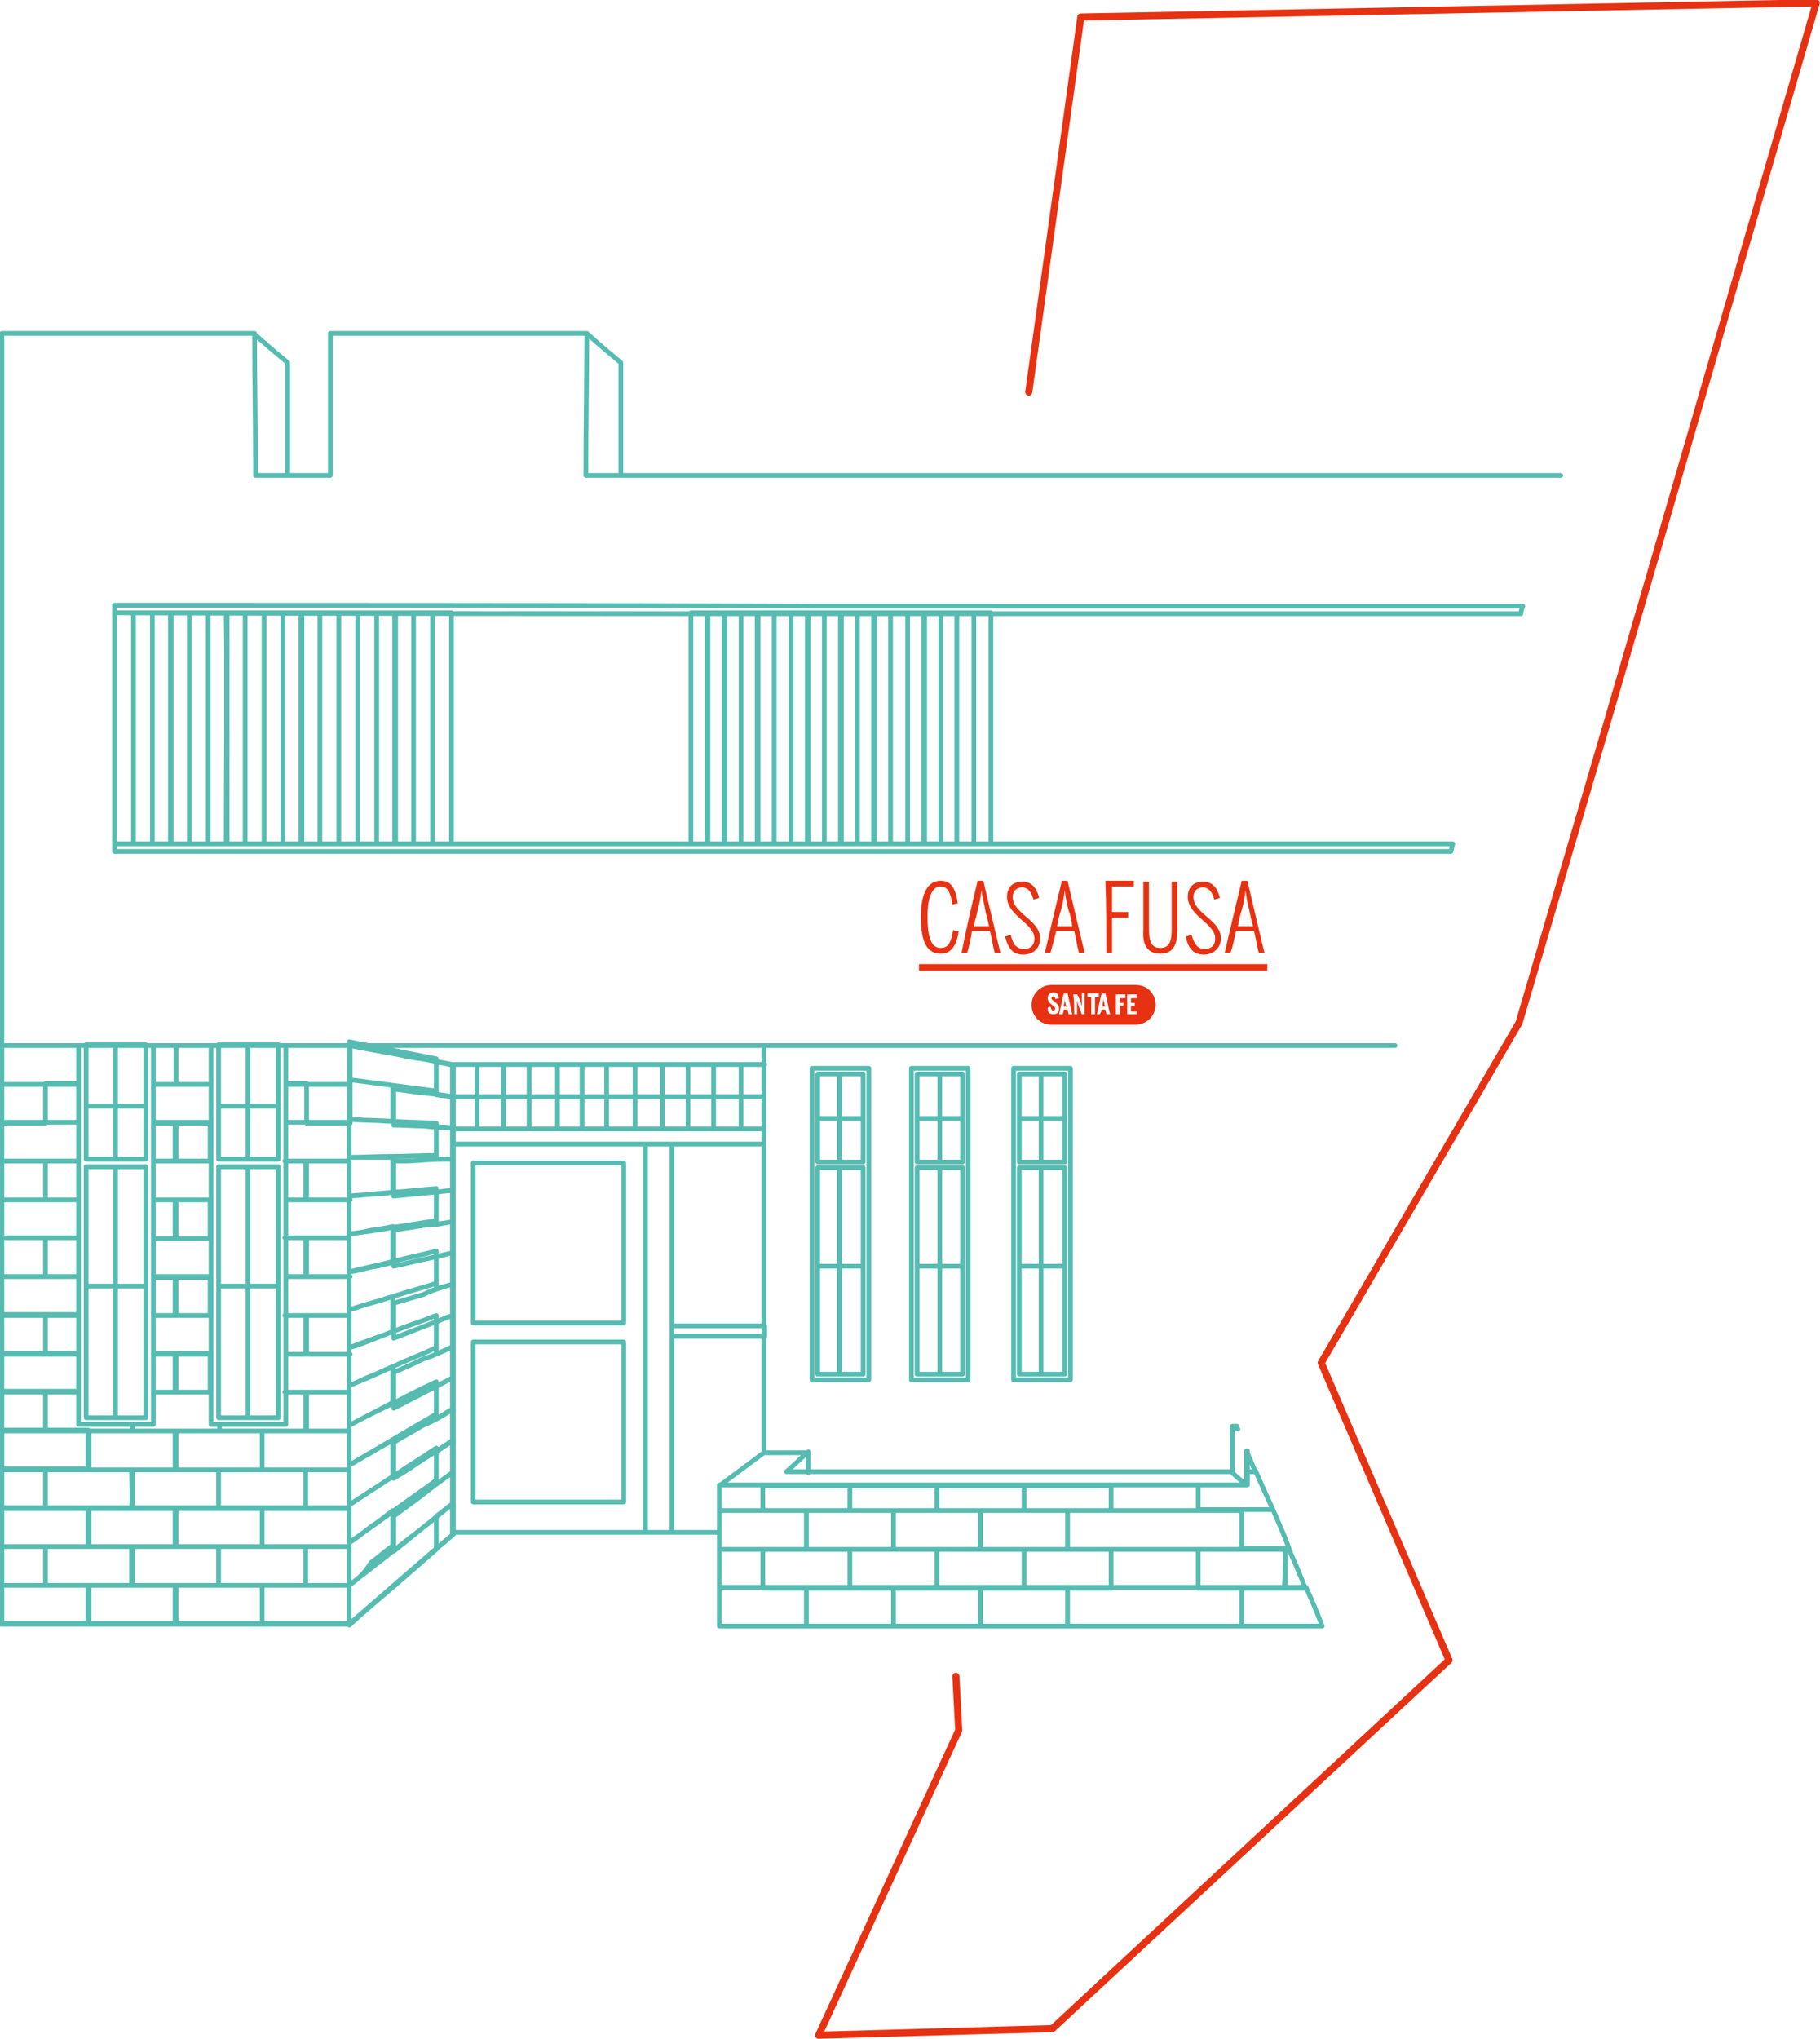 <?xml version="1.0" encoding="UTF-8"?> <!-- Generator: Adobe Illustrator 27.0.1, SVG Export Plug-In . SVG Version: 6.00 Build 0) --> <svg xmlns="http://www.w3.org/2000/svg" xmlns:xlink="http://www.w3.org/1999/xlink" version="1.1" id="Capa_1" x="0px" y="0px" viewBox="0 0 192.3 215.3" style="enable-background:new 0 0 192.3 215.3;" xml:space="preserve"> <style type="text/css"> .st0{fill:none;stroke:#E63212;stroke-width:0.75;stroke-linecap:round;stroke-linejoin:round;stroke-miterlimit:22.926;} .st1{fill:none;stroke:#56BCB1;stroke-width:0.5;stroke-linecap:round;stroke-linejoin:round;stroke-miterlimit:22.926;} .st2{fill-rule:evenodd;clip-rule:evenodd;fill:#E63212;} </style> <g> <polyline class="st0" points="101,177 101.3,182.7 86.5,214.9 111.2,214.2 153.1,175.3 139.6,143.9 160.5,108 170.1,75.3 191.9,0.3 114.2,1.8 108.7,41.4 "></polyline> <path class="st1" d="M22.3,110.4c2.6,0,5.3,0,7.9,0c0,6.7,0,13.4,0,20c0,6.7,0,13.3,0,20c-2.6,0-5.3,0-7.9,0c0-6.7,0-13.3,0-20 C22.3,123.8,22.3,117.1,22.3,110.4z M23.1,135.8c2.1,0,4.2,0,6.3,0 M26.2,122.4c0-4,0-8,0-12.1 M26.2,149.7c0-8.8,0-17.7,0-26.5 M23.1,116.8c2.1,0,4.2,0,6.3,0 M23.1,122.4c2.1,0,4.2,0,6.3,0c0-4,0-8,0-12.1c-2.1,0-4.2,0-6.3,0 C23.1,114.4,23.1,118.4,23.1,122.4z M23.1,123.2c2.1,0,4.2,0,6.3,0c0,8.8,0,17.7,0,26.5c-2.1,0-4.2,0-6.3,0 C23.1,140.8,23.1,132,23.1,123.2z M8.3,110.4c2.6,0,5.3,0,7.9,0c0,6.7,0,13.4,0,20c0,6.7,0,13.3,0,20c-2.6,0-5.3,0-7.9,0 c0-6.7,0-13.3,0-20C8.3,123.8,8.3,117.1,8.3,110.4z M9.1,135.8c2.1,0,4.2,0,6.3,0 M12.2,122.4c0-4,0-8,0-12.1 M12.2,149.7 c0-8.8,0-17.7,0-26.5 M9.1,116.8c2.1,0,4.2,0,6.3,0 M9.1,122.4c2.1,0,4.2,0,6.3,0c0-4,0-8,0-12.1c-2.1,0-4.2,0-6.3,0 C9.1,114.4,9.1,118.4,9.1,122.4z M9.1,123.2c2.1,0,4.2,0,6.3,0c0,8.8,0,17.7,0,26.5c-2.1,0-4.2,0-6.3,0 C9.1,140.8,9.1,132,9.1,123.2z M32.4,171.5L32.4,171.5 M32.4,171.5c1.5,0,3.1,0,4.6,0 M36.9,171.5c-3.1,0-6.1,0-9.2,0 c0-1.3,0-2.7,0-4.1 M27.7,167.4c3.1,0,6.1,0,9.2,0 M18.5,167.4c3.1,0,6.1,0,9.2,0c0,1.4,0,2.7,0,4.1c-3.1,0-6.1,0-9.2,0 C18.5,170.1,18.5,168.8,18.5,167.4z M9.4,167.4c3.1,0,6.1,0,9.2,0c0,1.4,0,2.7,0,4.1c-3.1,0-6.1,0-9.2,0 C9.4,170.1,9.4,168.8,9.4,167.4z M23.1,163.3c3.1,0,6.1,0,9.2,0c0,1.4,0,2.7,0,4.1c-3.1,0-6.1,0-9.2,0 C23.1,166,23.1,164.7,23.1,163.3z M13.9,163.3c3.1,0,6.1,0,9.2,0c0,1.4,0,2.7,0,4.1c-3.1,0-6.1,0-9.2,0 C13.9,166,13.9,164.7,13.9,163.3z M4.8,163.3c3.1,0,6.1,0,9.2,0c0,1.4,0,2.7,0,4.1c-3.1,0-6.1,0-9.2,0C4.8,166,4.8,164.7,4.8,163.3 z M0.2,163.3c1.5,0,3.1,0,4.6,0c0,1.4,0,2.7,0,4.1c-1.5,0-3.1,0-4.6,0 M36.9,163.3c-3.1,0-6.1,0-9.2,0c0-1.3,0-2.7,0-4.1 M27.7,159.2c3.1,0,6.1,0,9.2,0 M18.5,159.2c3.1,0,6.1,0,9.2,0c0,1.4,0,2.7,0,4.1c-3.1,0-6.1,0-9.2,0 C18.5,162,18.5,160.6,18.5,159.2z M9.4,159.2c3.1,0,6.1,0,9.2,0c0,1.4,0,2.7,0,4.1c-3.1,0-6.1,0-9.2,0C9.4,162,9.4,160.6,9.4,159.2 z M23.1,155.2c3.1,0,6.1,0,9.2,0c0,1.4,0,2.7,0,4.1c-3.1,0-6.1,0-9.2,0C23.1,157.9,23.1,156.5,23.1,155.2z M13.9,155.2 c3.1,0,6.1,0,9.2,0c0,1.4,0,2.7,0,4.1c-3.1,0-6.1,0-9.2,0C14,157.9,13.9,156.5,13.9,155.2z M4.8,155.2c3.1,0,6.1,0,9.2,0 c0,1.4,0,2.7,0,4.1c-3.1,0-6.1,0-9.2,0C4.8,157.9,4.8,156.5,4.8,155.2z M0.2,155.2c1.5,0,3.1,0,4.6,0c0,1.4,0,2.7,0,4.1 c-1.5,0-3.1,0-4.6,0 M36.9,155.2c-3.1,0-6.1,0-9.2,0c0-1.4,0-2.7,0-4.1 M27.7,151.1c3.1,0,6.1,0,9.2,0 M18.5,151.1 c3.1,0,6.1,0,9.2,0c0,1.4,0,2.7,0,4.1c-3.1,0-6.1,0-9.2,0C18.5,153.8,18.5,152.5,18.5,151.1z M9.4,151.1c3.1,0,6.1,0,9.2,0 c0,1.4,0,2.7,0,4.1c-3.1,0-6.1,0-9.2,0C9.4,153.8,9.4,152.5,9.4,151.1z M30.2,147c0.7,0,1.5,0,2.2,0c0,1.4,0,2.7,0,4.1 c-3.1,0-6.1,0-9.2,0c0-0.2,0-0.4,0-0.7c2.3,0,4.7,0,7,0C30.2,149.3,30.2,148.2,30.2,147z M0.2,147c1.5,0,3.1,0,4.6,0 c0,1.4,0,2.7,0,4.1c-1.5,0-3.1,0-4.6,0 M36.9,147c-2.3,0-4.5,0-6.8,0 M30.2,143c2.3,0,4.5,0,6.8,0 M18.5,142.9c1.2,0,2.5,0,3.7,0 c0,1.4,0,2.7,0,4.1c-1.2,0-2.5,0-3.7,0C18.5,145.7,18.5,144.3,18.5,142.9z M16.2,142.9c0.8,0,1.6,0,2.4,0c0,1.4,0,2.7,0,4.1 c-0.8,0-1.6,0-2.4,0c0,1.1,0,2.3,0,3.4c-0.7,0-1.5,0-2.2,0c0,0.2,0,0.4,0,0.7c-3.1,0-6.1,0-9.2,0c0-1.3,0-2.7,0-4.1 c1.2,0,2.3,0,3.5,0c0,1.1,0,2.3,0,3.4c1.9,0,3.8,0,5.7,0c0,0.2,0,0.4,0,0.7c3.1,0,6.1,0,9.2,0c0-0.2,0-0.4,0-0.7 c-0.3,0-0.6,0-0.9,0c0-1.1,0-2.3,0-3.4c-2,0-4.1,0-6.1,0C16.2,145.7,16.2,144.3,16.2,142.9z M30.2,138.9c0.7,0,1.4,0,2.2,0 c0,1.4,0,2.7,0,4.1c-0.7,0-1.5,0-2.2,0v-0.1C30.2,141.5,30.2,140.2,30.2,138.9z M4.8,138.9c1.2,0,2.3,0,3.5,0c0,1.4,0,2.7,0,4.1 c-1.2,0-2.3,0-3.5,0C4.8,141.6,4.8,140.2,4.8,138.9z M0.2,138.9c1.5,0,3.1,0,4.6,0c0,1.4,0,2.7,0,4.1c-1.5,0-3.1,0-4.6,0 M36.9,138.9c-2.3,0-4.5,0-6.8,0 M30.2,134.8c2.3,0,4.5,0,6.8,0 M18.5,134.8c1.2,0,2.5,0,3.7,0c0,1.4,0,2.7,0,4.1 c-1.3,0-2.5,0-3.7,0C18.5,137.5,18.5,136.2,18.5,134.8z M16.2,134.8c0.8,0,1.6,0,2.4,0c0,1.4,0,2.7,0,4.1c-0.8,0-1.6,0-2.4,0 c0,0.9,0,1.7,0,2.6c0,0.5,0,1,0,1.5c2,0,4.1,0,6.1,0c0-1.4,0-2.7,0-4.1c-2,0-4.1,0-6.1,0C16.2,137.5,16.2,136.2,16.2,134.8z M30.2,130.7c0.7,0,1.5,0,2.2,0c0,1.4,0,2.7,0,4.1c-0.7,0-1.5,0-2.2,0v-0.1C30.2,133.4,30.2,132,30.2,130.7z M4.8,130.7 c1.2,0,2.3,0,3.5,0c0,1.4,0,2.7,0,4.1c-1.2,0-2.3,0-3.5,0C4.8,133.5,4.8,132.1,4.8,130.7z M0.2,130.7c1.5,0,3.1,0,4.6,0 c0,1.4,0,2.7,0,4.1c-1.5,0-3.1,0-4.6,0 M36.9,130.7c-2.3,0-4.5,0-6.8,0 M30.2,126.7c2.3,0,4.5,0,6.8,0 M18.5,126.7 c1.2,0,2.5,0,3.7,0c0,1.4,0,2.7,0,4.1c-1.3,0-2.5,0-3.7,0C18.5,129.4,18.5,128,18.5,126.7z M16.2,126.7c0.8,0,1.6,0,2.4,0 c0,1.4,0,2.7,0,4.1c-0.8,0-1.6,0-2.4,0c0,1.4,0,2.7,0,4.1c2,0,4.1,0,6.1,0c0-1.4,0-2.7,0-4.1c-2,0-4.1,0-6.1,0 C16.2,129.4,16.2,128,16.2,126.7z M30.2,122.6c0.7,0,1.4,0,2.2,0c0,1.4,0,2.7,0,4.1c-0.7,0-1.5,0-2.2,0v-0.1 C30.2,125.2,30.2,123.9,30.2,122.6z M4.8,122.6c1.2,0,2.3,0,3.5,0c0,1.4,0,2.7,0,4.1c-1.2,0-2.3,0-3.5,0 C4.8,125.3,4.8,124,4.8,122.6z M0.2,122.6c1.5,0,3.1,0,4.6,0c0,1.4,0,2.7,0,4.1c-1.5,0-3.1,0-4.6,0 M36.9,122.6c-2.3,0-4.5,0-6.8,0 M30.2,118.5c2.3,0,4.5,0,6.8,0 M18.5,118.5c1.2,0,2.5,0,3.7,0c0,1.4,0,2.7,0,4.1c-1.3,0-2.5,0-3.7,0 C18.5,121.2,18.5,119.9,18.5,118.5z M16.2,118.5c0.8,0,1.6,0,2.4,0c0,1.4,0,2.7,0,4.1c-0.8,0-1.6,0-2.4,0c0,1.4,0,2.7,0,4.1 c2,0,4.1,0,6.1,0c0-1.4,0-2.7,0-4.1c-2,0-4.1,0-6.1,0C16.2,121.2,16.2,119.9,16.2,118.5z M4.8,114.4c1.2,0,2.3,0,3.5,0 c0,1.4,0,2.7,0,4.1c-1.2,0-2.3,0-3.5,0C4.8,117.2,4.8,115.8,4.8,114.4z M32.4,171.5c-3.1,0-6.1,0-9.2,0l0,0c-3.1,0-6.1,0-9.2,0l0,0 c-3.1,0-6.1,0-9.2,0l0,0c-1.5,0-3.1,0-4.6,0 M8.3,118.5c-2.7,0-5.4,0-8.1,0 M8.3,126.7c-2.7,0-5.4,0-8.1,0c0-1.4,0-2.7,0-4.1 c2.7,0,5.4,0,8.1,0 M8.3,134.8c-2.7,0-5.4,0-8.1,0c0-1.3,0-2.7,0-4.1c2.7,0,5.4,0,8.1,0 M8.3,142.9c-2.7,0-5.4,0-8.1,0 c0-1.4,0-2.7,0-4.1c2.7,0,5.4,0,8.1,0 M36.9,171.5L36.9,171.5c-1.5,0-3.1,0-4.6,0l0,0c-3.1,0-6.1,0-9.2,0l0,0c-3.1,0-6.1,0-9.2,0 l0,0c-3.1,0-6.1,0-9.2,0l0,0c-1.5,0-3.1,0-4.6,0l0,0c3.1,0,6.1,0,9.2,0c0-1.4,0-2.7,0-4.1c-3.1,0-6.1,0-9.2,0c0-1.3,0-2.7,0-4.1 c3.1,0,6.1,0,9.2,0c0-1.3,0-2.7,0-4.1c-3.1,0-6.1,0-9.2,0c0-1.4,0-2.7,0-4.1c3.1,0,6.1,0,9.2,0c0-1.4,0-2.7,0-4.1 c-3.1,0-6.1,0-9.2,0c0-1.4,0-2.7,0-4.1c2.7,0,5.4,0,8.1,0 M36.9,163.3c0,1.4,0,2.7,0,4.1c-1.5,0-3.1,0-4.6,0c0-1.3,0-2.7,0-4.1 C33.9,163.3,35.4,163.3,36.9,163.3z M36.9,155.2c0,1.4,0,2.7,0,4.1c-1.5,0-3.1,0-4.6,0c0-1.3,0-2.7,0-4.1 C33.9,155.2,35.4,155.2,36.9,155.2z M36.9,147c0,1.4,0,2.7,0,4.1c-1.5,0-3.1,0-4.6,0c0-1.4,0-2.7,0-4.1C33.9,147,35.4,147,36.9,147 z M36.9,138.9c0,1.4,0,2.7,0,4.1c-1.5,0-3.1,0-4.6,0c0-1.4,0-2.7,0-4.1C33.9,138.9,35.4,138.9,36.9,138.9z M36.9,130.7 c0,1.4,0,2.7,0,4.1c-1.5,0-3.1,0-4.6,0c0-1.4,0-2.7,0-4.1C33.9,130.7,35.4,130.7,36.9,130.7z M36.9,122.6c0,1.4,0,2.7,0,4.1 c-1.5,0-3.1,0-4.6,0c0-1.4,0-2.7,0-4.1C33.9,122.6,35.4,122.6,36.9,122.6z M30.2,110.4c2.3,0,4.5,0,6.8,0c0,1.4,0,2.7,0,4.1 s0,2.7,0,4.1c-1.5,0-3.1,0-4.6,0c0-1.3,0-2.7,0-4.1c1.5,0,3.1,0,4.6,0c-2.3,0-4.5,0-6.8,0c0,1.3,0,2.6,0,3.9c0,0.1,0,0.1,0,0.1 c0.7,0,1.5,0,2.2,0c0-1.3,0-2.7,0-4.1c-0.7,0-1.5,0-2.2,0C30.2,113.1,30.2,111.7,30.2,110.4z M16.2,110.4c0.8,0,1.6,0,2.4,0 c1.2,0,2.5,0,3.7,0c0,1.4,0,2.7,0,4.1c-1.3,0-2.5,0-3.7,0c0-1.4,0-2.7,0-4.1c0,1.4,0,2.7,0,4.1c-0.8,0-1.6,0-2.4,0 c0,1.4,0,2.7,0,4.1c2,0,4.1,0,6.1,0c0-1.4,0-2.7,0-4.1c-2,0-4.1,0-6.1,0C16.2,113.1,16.2,111.7,16.2,110.4z M0.2,110.4 c2.7,0,5.4,0,8.1,0c0,1.4,0,2.7,0,4.1c-2.7,0-5.4,0-8.1,0c0,1.4,0,2.7,0,4.1c1.5,0,3.1,0,4.6,0c0-1.4,0-2.7,0-4.1 c-1.5,0-3.1,0-4.6,0C0.2,113.1,0.2,111.7,0.2,110.4z M103.6,167.6c3.1,0,6.1,0,9.2,0c0,1.4,0,2.7,0,4.1c-3.1,0-6.1,0-9.2,0 C103.6,170.3,103.6,169,103.6,167.6z M94.4,167.6c3.1,0,6.1,0,9.2,0c0,1.4,0,2.7,0,4.1c-3.1,0-6.1,0-9.2,0 C94.4,170.3,94.4,169,94.4,167.6z M85.2,167.6c3.1,0,6.1,0,9.2,0c0,1.4,0,2.7,0,4.1c-3.1,0-6.1,0-9.2,0 C85.2,170.3,85.2,169,85.2,167.6z M76,167.6c3.1,0,6.1,0,9.2,0c0,1.4,0,2.7,0,4.1c-3.1,0-6.1,0-9.2,0C76,170.3,76,169,76,167.6z M108.2,163.6c3.1,0,6.1,0,9.2,0c0,1.4,0,2.7,0,4.1c-3.1,0-6.1,0-9.2,0C108.2,166.3,108.2,164.9,108.2,163.6z M99,163.6 c3.1,0,6.1,0,9.2,0c0,1.4,0,2.7,0,4.1c-3.1,0-6.1,0-9.2,0C99,166.3,99,164.9,99,163.6z M89.8,163.6c3.1,0,6.1,0,9.2,0 c0,1.4,0,2.7,0,4.1c-3.1,0-6.1,0-9.2,0C89.8,166.3,89.8,164.9,89.8,163.6z M80.6,163.6c3.1,0,6.1,0,9.2,0c0,1.4,0,2.7,0,4.1 c-3.1,0-6.1,0-9.2,0C80.6,166.3,80.6,164.9,80.6,163.6z M103.6,159.5c3.1,0,6.1,0,9.2,0c0,1.4,0,2.7,0,4.1c-3.1,0-6.1,0-9.2,0 C103.6,162.2,103.6,160.8,103.6,159.5z M94.4,159.5c3.1,0,6.1,0,9.2,0c0,1.4,0,2.7,0,4.1c-3.1,0-6.1,0-9.2,0 C94.4,162.2,94.4,160.8,94.4,159.5z M85.2,159.5c3.1,0,6.1,0,9.2,0c0,1.4,0,2.7,0,4.1c-3.1,0-6.1,0-9.2,0 C85.2,162.2,85.2,160.8,85.2,159.5z M76,159.5c3.1,0,6.1,0,9.2,0c0,1.4,0,2.7,0,4.1c-3.1,0-6.1,0-9.2,0C76,162.2,76,160.8,76,159.5 z M131.2,167.6c2.3,0,4.5,0,6.8,0c0.6,1.4,1.2,2.7,1.7,4.1c-2.9,0-5.7,0-8.5,0C131.2,170.3,131.2,169,131.2,167.6z M122,167.6 c3.1,0,6.1,0,9.2,0c0,1.4,0,2.7,0,4.1c-3.1,0-6.1,0-9.2,0s-6.1,0-9.2,0c0-1.3,0-2.7,0-4.1C115.9,167.6,118.9,167.6,122,167.6z M135.8,163.6c0.1,0,0.3,0,0.4,0c0.6,1.4,1.2,2.7,1.7,4.1c-0.7,0-1.4,0-2.2,0C135.8,166.3,135.8,164.9,135.8,163.6z M126.6,163.6 c3.1,0,6.1,0,9.2,0c0,1.4,0,2.7,0,4.1c-3.1,0-6.1,0-9.2,0C126.6,166.3,126.6,164.9,126.6,163.6z M122,159.5c3.1,0,6.1,0,9.2,0 c0,1.4,0,2.7,0,4.1c-3.1,0-6.1,0-9.2,0s-6.1,0-9.2,0c0-1.4,0-2.7,0-4.1C115.9,159.5,118.9,159.5,122,159.5z M117.4,156.9 c-3.1,0-6.1,0-9.2,0c0,0.9,0,1.7,0,2.6c-3.1,0-6.1,0-9.2,0c0-0.9,0-1.7,0-2.6c-3.1,0-6.1,0-9.2,0c0,0.9,0,1.7,0,2.6 c-3.1,0-6.1,0-9.2,0c0-0.9,0-1.7,0-2.6c3.1,0,6.1,0,9.2,0c0,0.9,0,1.7,0,2.6c3.1,0,6.1,0,9.2,0c0-0.9,0-1.7,0-2.6 c3.1,0,6.1,0,9.2,0c0,0.9,0,1.7,0,2.6c3.1,0,6.1,0,9.2,0C117.4,158.6,117.4,157.7,117.4,156.9z M132.7,155.4c-0.3,0-0.7,0-1,0 c0-0.7,0-1.5,0-2.2l0,0c0.3,0.7,0.6,1.4,0.9,2.1C132.7,155.3,132.7,155.4,132.7,155.4z M132.7,155.4c-0.3,0-0.7,0-1,0 c0,0.5,0,1,0,1.4c-1.7,0-3.4,0-5.1,0c0,0.9,0,1.7,0,2.6c2.6,0,5.2,0,7.9,0c0.6,1.4,1.2,2.7,1.7,4.1c-1.7,0-3.4,0-5,0 c0-1.4,0-2.7,0-4.1c1.1,0,2.2,0,3.3,0C133.9,158.1,133.3,156.8,132.7,155.4 M36.9,167.4c0,1.4,0,2.7,0,4.1 C36.9,170.1,36.9,168.7,36.9,167.4c1.5-1.2,3.1-2.4,4.6-3.6c1.5-1.2,3.1-2.4,4.6-3.6c0,1.1,0,2.3,0,3.4c-1.5,1.3-3.1,2.7-4.6,4 s-3.1,2.6-4.6,4 M36.9,167.4c0-1.4,0-2.7,0-4.1c0-1.4,0-2.7,0-4.1c0-1.4,0-2.7,0-4.1c0-1.4,0-2.7,0-4.1c0-1.4,0-2.7,0-4.1 c0-1.4,0-2.7,0-4.1c0-1.3,0-2.7,0-4.1c0-1.4,0-2.7,0-4.1c0-1.4,0-2.7,0-4.1c0-1.3,0-2.7,0-4.1s0-2.7,0-4.1s0-2.7,0-4.1s0-2.7,0-4.1 c0-1.3,0-2.7,0-4.1c1.5,0.3,3.1,0.6,4.6,0.9s3.1,0.6,4.6,0.9c0,1.1,0,2.3,0,3.4c-1.5-0.2-3.1-0.4-4.6-0.6s-3.1-0.4-4.6-0.6 c0.8,0.1,1.5,0.2,2.3,0.3c0.8,0.1,1.5,0.2,2.3,0.3c0,1.3,0,2.5,0,3.8c-0.8,0-1.5-0.1-2.3-0.1s-1.5-0.1-2.3-0.1 c1.5,0.1,3.1,0.1,4.6,0.2s3.1,0.1,4.6,0.2c0,1.1,0,2.3,0,3.4c-1.5,0-3.1,0.1-4.6,0.1s-3.1,0.1-4.6,0.1c0.8,0,1.5,0,2.3,0 s1.5,0,2.3,0c0,1.2,0,2.5,0,3.7c-0.8,0.1-1.5,0.2-2.3,0.2c-0.8,0.1-1.5,0.1-2.3,0.2c1.5-0.1,3.1-0.3,4.6-0.4s3.1-0.3,4.6-0.4 c0,1.1,0,2.3,0,3.4c-1.5,0.2-3.1,0.5-4.6,0.7c-1.5,0.3-3.1,0.5-4.6,0.7c0.8-0.1,1.5-0.2,2.3-0.4c0.8-0.1,1.5-0.2,2.3-0.4 c0,1.3,0,2.5,0,3.8c-0.8,0.2-1.5,0.4-2.3,0.5c-0.8,0.2-1.5,0.4-2.3,0.5c1.5-0.4,3.1-0.7,4.6-1.1c1.5-0.4,3.1-0.7,4.6-1.1 c0,1.1,0,2.3,0,3.4c-1.5,0.5-3.1,0.9-4.6,1.4s-3.1,0.9-4.6,1.4c0.8-0.2,1.5-0.5,2.3-0.7s1.5-0.5,2.3-0.7c0,1.3,0,2.5,0,3.7 c-0.8,0.3-1.5,0.6-2.3,0.9c-0.8,0.3-1.5,0.6-2.3,0.8c1.5-0.6,3.1-1.1,4.6-1.7c1.5-0.6,3.1-1.1,4.6-1.7c0,1.2,0,2.3,0,3.4 c-1.5,0.7-3.1,1.3-4.6,2s-3.1,1.4-4.6,2c0.8-0.3,1.5-0.7,2.3-1s1.5-0.7,2.3-1c0,1.3,0,2.5,0,3.8c-0.8,0.4-1.5,0.8-2.3,1.2 s-1.5,0.8-2.3,1.2c1.5-0.8,3.1-1.6,4.6-2.3c1.5-0.8,3.1-1.6,4.6-2.3c0,1.1,0,2.3,0,3.4c-1.5,0.9-3.1,1.8-4.6,2.7s-3.1,1.8-4.6,2.7 c0.8-0.4,1.5-0.9,2.3-1.3c0.8-0.5,1.5-0.9,2.3-1.3c0,1.3,0,2.5,0,3.8c-0.8,0.5-1.5,1-2.3,1.5s-1.5,1-2.3,1.5c1.5-1,3.1-2,4.6-3 s3.1-2,4.6-3c0,1.1,0,2.3,0,3.4c-1.5,1.1-3.1,2.2-4.6,3.3s-3.1,2.2-4.6,3.3c0.8-0.5,1.5-1.1,2.3-1.7c0.8-0.5,1.5-1.1,2.3-1.7 c0,1.2,0,2.5,0,3.7c-0.8,0.6-1.5,1.2-2.3,1.8C38.5,166.2,37.7,166.8,36.9,167.4 M47.8,158.8c0,1.1,0,2.2,0,3.3 c-0.6,0.5-1.1,1-1.7,1.4c0-1.1,0-2.3,0-3.4C46.7,159.7,47.2,159.2,47.8,158.8z M47.8,155.5c0,1.1,0,2.2,0,3.3 c-1,0.8-2.1,1.7-3.1,2.5s-2.1,1.7-3.1,2.5c0-1.2,0-2.5,0-3.7c1-0.8,2.1-1.5,3.1-2.3S46.8,156.2,47.8,155.5z M47.8,152.2 c0,1.1,0,2.2,0,3.3c-0.6,0.4-1.1,0.8-1.7,1.2c0-1.1,0-2.3,0-3.4C46.7,152.9,47.2,152.5,47.8,152.2z M47.8,148.8c0,1.1,0,2.2,0,3.3 c-1,0.7-2.1,1.4-3.1,2c-1,0.7-2.1,1.4-3.1,2c0-1.2,0-2.5,0-3.8c1-0.6,2.1-1.2,3.1-1.8C45.7,150.1,46.8,149.5,47.8,148.8z M47.8,145.5c0,1.1,0,2.2,0,3.3c-0.6,0.3-1.1,0.7-1.7,1c0-1.1,0-2.3,0-3.4C46.7,146.1,47.2,145.8,47.8,145.5z M47.8,142.2 c0,1.1,0,2.2,0,3.3c-1,0.5-2.1,1.1-3.1,1.6s-2.1,1.1-3.1,1.6c0-1.2,0-2.5,0-3.8c1-0.4,2.1-0.9,3.1-1.4 C45.7,143.2,46.8,142.7,47.8,142.2z M47.8,138.9c0,1.1,0,2.2,0,3.3c-0.6,0.3-1.1,0.5-1.7,0.8c0-1.1,0-2.3,0-3.4 C46.7,139.3,47.2,139.1,47.8,138.9z M47.8,135.6c0,1.1,0,2.2,0,3.3c-1,0.4-2.1,0.8-3.1,1.2s-2.1,0.8-3.1,1.2c0-1.2,0-2.5,0-3.7 c1-0.3,2.1-0.6,3.1-0.9C45.7,136.2,46.8,135.9,47.8,135.6z M47.8,132.3c0,1.1,0,2.2,0,3.3c-0.6,0.2-1.1,0.3-1.7,0.5 c0-1.1,0-2.3,0-3.4C46.7,132.6,47.2,132.4,47.8,132.3z M47.8,129c0,1.1,0,2.2,0,3.3c-1,0.2-2.1,0.5-3.1,0.7s-2.1,0.5-3.1,0.7 c0-1.2,0-2.5,0-3.8c1-0.2,2.1-0.3,3.1-0.5C45.7,129.3,46.8,129.2,47.8,129z M47.8,125.7c0,1.1,0,2.2,0,3.3 c-0.6,0.1-1.1,0.2-1.7,0.3c0-1.1,0-2.3,0-3.4C46.7,125.8,47.2,125.7,47.8,125.7z M47.8,122.4c0,1.1,0,2.2,0,3.3 c-1,0.1-2.1,0.2-3.1,0.3c-1,0.1-2.1,0.2-3.1,0.3c0-1.2,0-2.5,0-3.7c1,0,2.1,0,3.1-0.1C45.7,122.4,46.8,122.4,47.8,122.4z M47.8,119.1c0,1.1,0,2.2,0,3.3c-0.6,0-1.1,0-1.7,0c0-1.1,0-2.3,0-3.4C46.7,119,47.2,119,47.8,119.1z M47.8,115.8 c0,1.1,0,2.2,0,3.3c-1,0-2.1-0.1-3.1-0.2c-1,0-2.1-0.1-3.1-0.1c0-1.2,0-2.5,0-3.8c1,0.1,2.1,0.3,3.1,0.4 C45.7,115.5,46.8,115.6,47.8,115.8z M47.8,112.5c0,1.1,0,2.2,0,3.3c-0.6-0.1-1.1-0.1-1.7-0.2c0-1.1,0-2.3,0-3.4 C46.7,112.2,47.2,112.3,47.8,112.5z M41.5,111.2c1,0.2,2.1,0.4,3.1,0.6s2.1,0.4,3.1,0.6l0,0c-1-0.2-2.1-0.4-3.1-0.6 C43.6,111.7,42.6,111.5,41.5,111.2L41.5,111.2z M41.5,111.2L41.5,111.2c-0.8-0.1-1.5-0.2-2.3-0.4c-0.8-0.2-1.5-0.3-2.3-0.4l0,0 c0.8,0.1,1.5,0.3,2.3,0.4C40,110.9,40.8,111.1,41.5,111.2 M12.1,63.9c24.8,0,49.6,0,74.4,0.1c24.8,0,49.6,0,74.4,0 c-0.1,0.3-0.2,0.5-0.2,0.8c-24.8,0-49.5,0-74.3,0c-24.7,0-49.5,0-74.3-0.1C12.1,64.4,12.1,64.2,12.1,63.9z M47.8,115.8 c11,0,21.9,0,32.9,0 M47.8,119.2c11,0,21.9,0,32.9,0 M50.4,119.2c0-2.2,0-4.4,0-6.6 M53.2,119.2c0-2.2,0-4.4,0-6.6 M55.9,119.2 c0-2.2,0-4.4,0-6.6 M58.9,119.2c0-2.2,0-4.4,0-6.6 M61.5,119.2c0-2.2,0-4.4,0-6.6 M64.1,119.2c0-2.2,0-4.4,0-6.6 M67.1,119.2 c0-2.2,0-4.4,0-6.6 M70,119.2c0-2.2,0-4.4,0-6.6 M72.7,119.2c0-2.2,0-4.4,0-6.6 M75.4,119.2c0-2.2,0-4.4,0-6.6 M78.3,119.2 c0-2.2,0-4.4,0-6.6 M71,140c3.2,0,6.5,0,9.8,0c0,0.4,0,0.7,0,1.1c-3.3,0-6.5,0-9.8,0C71,140.8,71,140.4,71,140z M76,161.8 c-2.6,0-5.2,0-7.8,0c0-6.8,0-13.7,0-20.5s0-13.7,0-20.5c4.2,0,8.4,0,12.5,0c0,10.8,0,21.7,0,32.5 M68.2,120.8c0.9,0,1.8,0,2.8,0 c0,6.8,0,13.7,0,20.5s0,13.7,0,20.5c-0.9,0-1.8,0-2.8,0c0-6.8,0-13.7,0-20.5S68.2,127.7,68.2,120.8z M50,141.7c5.3,0,10.6,0,15.9,0 c0,5.6,0,11.3,0,16.9c-5.3,0-10.6,0-15.9,0C50,152.9,50,147.3,50,141.7z M50,122.8c5.3,0,10.6,0,15.9,0c0,5.6,0,11.3,0,16.9 c-5.3,0-10.6,0-15.9,0C50,134.1,50,128.5,50,122.8z M47.8,120.8c6.8,0,13.6,0,20.4,0c0,6.8,0,13.7,0,20.5s0,13.7,0,20.5 c-6.8,0-13.6,0-20.4,0c0-6.8,0-13.7,0-20.5C47.8,134.5,47.8,127.7,47.8,120.8z M107.7,123.3c1.6,0,3.2,0,4.8,0c0,7.3,0,14.5,0,21.8 c-1.6,0-3.2,0-4.8,0C107.7,137.8,107.7,130.6,107.7,123.3z M107.7,122.7c1.6,0,3.2,0,4.8,0c0-3.1,0-6.2,0-9.3c-1.6,0-3.2,0-4.8,0 C107.7,116.5,107.7,119.6,107.7,122.7z M107.7,118.1c1.6,0,3.2,0,4.8,0 M110,145.1c0-7.2,0-14.5,0-21.8 M110,122.7 c0-3.1,0-6.2,0-9.3 M107.7,133.7c1.6,0,3.2,0,4.8,0 M107.1,112.8c2,0,4,0,6,0c0,11,0,21.9,0,32.9c-2,0-4,0-6,0 C107.1,134.7,107.1,123.8,107.1,112.8z M96.9,123.3c1.6,0,3.2,0,4.8,0c0,7.3,0,14.5,0,21.8c-1.6,0-3.2,0-4.8,0 C96.9,137.8,96.9,130.6,96.9,123.3z M96.9,122.7c1.6,0,3.2,0,4.8,0c0-3.1,0-6.2,0-9.3c-1.6,0-3.2,0-4.8,0 C96.9,116.5,96.9,119.6,96.9,122.7z M96.9,118.1c1.6,0,3.2,0,4.8,0 M99.3,145.1c0-7.2,0-14.5,0-21.8 M99.3,122.7c0-3.1,0-6.2,0-9.3 M96.9,133.7c1.6,0,3.2,0,4.8,0 M96.3,112.8c2,0,4,0,6,0c0,11,0,21.9,0,32.9c-2,0-4,0-6,0C96.3,134.7,96.3,123.8,96.3,112.8z M86.4,123.3c1.6,0,3.2,0,4.8,0c0,7.3,0,14.5,0,21.8c-1.6,0-3.2,0-4.8,0C86.4,137.8,86.4,130.6,86.4,123.3z M86.4,122.7 c1.6,0,3.2,0,4.8,0c0-3.1,0-6.2,0-9.3c-1.6,0-3.2,0-4.8,0C86.4,116.5,86.4,119.6,86.4,122.7z M86.4,118.1c1.6,0,3.2,0,4.8,0 M88.7,145.1c0-7.2,0-14.5,0-21.8 M88.7,122.7c0-3.1,0-6.2,0-9.3 M86.4,133.7c1.6,0,3.2,0,4.8,0 M85.8,112.8c2,0,4,0,6,0 c0,11,0,21.9,0,32.9c-2,0-4,0-6,0C85.8,134.7,85.8,123.8,85.8,112.8z M73,64.7c0.6,0,1.2,0,1.7,0c0,8.1,0,16.3,0,24.4 c-0.6,0-1.2,0-1.7,0C73,81,73,72.9,73,64.7z M74.8,64.7c0.6,0,1.2,0,1.8,0c0,8.1,0,16.3,0,24.4c-0.6,0-1.2,0-1.8,0 C74.8,81,74.8,72.9,74.8,64.7z M76.5,64.7c0.6,0,1.2,0,1.8,0c0,8.1,0,16.3,0,24.4c-0.6,0-1.2,0-1.8,0C76.5,81,76.5,72.9,76.5,64.7z M78.3,64.7c0.6,0,1.2,0,1.8,0c0,8.1,0,16.3,0,24.4c-0.6,0-1.2,0-1.8,0C78.3,81,78.3,72.9,78.3,64.7z M80,64.7c0.6,0,1.2,0,1.8,0 c0,8.1,0,16.3,0,24.4c-0.6,0-1.2,0-1.8,0C80,81,80,72.9,80,64.7z M81.8,64.7c0.6,0,1.2,0,1.8,0c0,8.1,0,16.3,0,24.4 c-0.6,0-1.2,0-1.8,0C81.8,81,81.8,72.9,81.8,64.7z M83.6,64.7c0.6,0,1.2,0,1.8,0c0,8.1,0,16.3,0,24.4c-0.6,0-1.2,0-1.8,0 C83.6,81,83.6,72.9,83.6,64.7z M85.3,64.7c0.6,0,1.2,0,1.8,0c0,8.1,0,16.3,0,24.4c-0.6,0-1.2,0-1.8,0C85.3,81,85.3,72.9,85.3,64.7z M87.1,64.7c0.6,0,1.2,0,1.8,0c0,8.1,0,16.3,0,24.4c-0.6,0-1.2,0-1.8,0C87.1,81,87.1,72.9,87.1,64.7z M88.8,64.7c0.6,0,1.2,0,1.8,0 c0,8.1,0,16.3,0,24.4c-0.6,0-1.2,0-1.8,0C88.8,81,88.8,72.9,88.8,64.7z M90.6,64.7c0.6,0,1.2,0,1.8,0c0,8.1,0,16.3,0,24.4 c-0.6,0-1.2,0-1.8,0C90.6,81,90.6,72.9,90.6,64.7z M92.3,64.7c0.6,0,1.2,0,1.8,0c0,8.1,0,16.3,0,24.4c-0.6,0-1.2,0-1.8,0 C92.3,81,92.3,72.9,92.3,64.7z M94.1,64.7c0.6,0,1.2,0,1.8,0c0,8.1,0,16.3,0,24.4c-0.6,0-1.2,0-1.8,0C94.1,81,94.1,72.9,94.1,64.7z M95.9,64.7c0.6,0,1.2,0,1.8,0c0,8.1,0,16.3,0,24.4c-0.6,0-1.2,0-1.8,0C95.9,81,95.9,72.9,95.9,64.7z M97.6,64.7c0.6,0,1.2,0,1.8,0 c0,8.1,0,16.3,0,24.4c-0.6,0-1.2,0-1.8,0C97.6,81,97.6,72.9,97.6,64.7z M99.4,64.7c0.6,0,1.2,0,1.7,0c0,8.1,0,16.3,0,24.4 c-0.6,0-1.2,0-1.7,0C99.4,81,99.4,72.9,99.4,64.7z M101.1,64.7c0.6,0,1.2,0,1.8,0c0,8.1,0,16.3,0,24.4c-0.6,0-1.2,0-1.8,0 C101.1,81,101.1,72.9,101.1,64.7z M102.9,64.7c0.6,0,1.2,0,1.8,0c0,8.1,0,16.3,0,24.4c-0.6,0-1.2,0-1.8,0 C102.9,81,102.9,72.9,102.9,64.7z M12.1,64.7c0.7,0,1.3,0,2,0c0,8.1,0,16.3,0,24.4c-0.7,0-1.3,0-2,0C12.1,81,12.1,72.8,12.1,64.7z M14.1,64.7c0.7,0,1.3,0,2,0c0,8.1,0,16.3,0,24.4c-0.7,0-1.3,0-2,0C14.1,81,14.1,72.8,14.1,64.7z M16.1,64.7c0.7,0,1.3,0,2,0 c0,8.1,0,16.3,0,24.4c-0.7,0-1.3,0-2,0C16.1,81,16.1,72.8,16.1,64.7z M18,64.7c0.7,0,1.3,0,2,0c0,8.1,0,16.3,0,24.4 c-0.7,0-1.3,0-2,0C18,81,18,72.8,18,64.7z M20,64.7c0.7,0,1.3,0,2,0c0,8.1,0,16.3,0,24.4c-0.7,0-1.3,0-2,0C20,81,20,72.8,20,64.7z M22,64.7c0.7,0,1.3,0,2,0c0,8.1,0,16.3,0,24.4c-0.7,0-1.3,0-2,0C22,81,22,72.8,22,64.7z M23.9,64.7c0.7,0,1.3,0,2,0 c0,8.1,0,16.3,0,24.4c-0.7,0-1.3,0-2,0C23.9,81,24,72.8,23.9,64.7z M25.9,64.7c0.7,0,1.3,0,2,0c0,8.1,0,16.3,0,24.4 c-0.7,0-1.3,0-2,0C25.9,81,25.9,72.8,25.9,64.7z M27.9,64.7c0.7,0,1.3,0,2,0c0,8.1,0,16.3,0,24.4c-0.7,0-1.3,0-2,0 C27.9,81,27.9,72.8,27.9,64.7z M29.9,64.7c0.7,0,1.3,0,2,0c0,8.1,0,16.3,0,24.4c-0.7,0-1.3,0-2,0C29.9,81,29.9,72.8,29.9,64.7z M31.8,64.7c0.7,0,1.3,0,2,0c0,8.1,0,16.3,0,24.4c-0.7,0-1.3,0-2,0C31.8,81,31.8,72.8,31.8,64.7z M33.8,64.7c0.7,0,1.3,0,2,0 c0,8.1,0,16.3,0,24.4c-0.7,0-1.3,0-2,0C33.8,81,33.8,72.8,33.8,64.7z M35.8,64.7c0.7,0,1.3,0,2,0c0,8.1,0,16.3,0,24.4 c-0.7,0-1.3,0-2,0C35.8,81,35.8,72.8,35.8,64.7z M37.8,64.7c0.7,0,1.3,0,2,0c0,8.1,0,16.3,0,24.4c-0.7,0-1.3,0-2,0 C37.8,81,37.8,72.8,37.8,64.7z M39.8,64.7c0.7,0,1.3,0,2,0c0,8.1,0,16.3,0,24.4c-0.7,0-1.3,0-2,0C39.8,81,39.8,72.8,39.8,64.7z M41.7,64.7c0.7,0,1.3,0,2,0c0,8.1,0,16.3,0,24.4c-0.7,0-1.3,0-2,0C41.7,81,41.7,72.8,41.7,64.7z M43.7,64.7c0.7,0,1.3,0,2,0 c0,8.1,0,16.3,0,24.4c-0.7,0-1.3,0-2,0C43.7,81,43.7,72.8,43.7,64.7z M45.7,64.7c0.7,0,1.3,0,2,0c0,8.1,0,16.3,0,24.4 c-0.7,0-1.3,0-2,0C45.7,81,45.7,72.8,45.7,64.7z M12.1,89.1c23.6,0,47.1,0,70.7,0s47.1,0,70.7,0c-0.1,0.3-0.1,0.5-0.2,0.8 c-23.5,0-47.1,0-70.6,0s-47.1,0-70.6,0C12.1,89.6,12.1,89.4,12.1,89.1z M26.8,35.2c1.2,1.1,2.4,2.1,3.6,3.1c0,4,0,7.9,0,11.8 M62,35.2c1.2,1.1,2.4,2.1,3.6,3.1c0,4,0,7.9,0,11.8 M130.2,150.6c0.2,0.1,0.4,0.2,0.6,0.3 M130.2,155.5c0-1.6,0-3.3,0-4.9 c0.1,0,0.3,0,0.5,0 M85.4,153.3c-0.8,0.7-1.5,1.4-2.3,2.1c7.8,0,15.7,0,23.5,0s15.7,0,23.5,0c0.5,0.5,1,0.9,1.6,1.4 M80.7,153.4 c1.5,0,3.1,0,4.7,0c0,0.7,0,1.4,0,2.1 M36.9,171.5c0-10.2,0-20.4,0-30.5c0-10.2,0-20.4,0-30.6c3.6,0.7,7.2,1.3,10.9,2 M131.8,153.2 c0,1.2,0,2.4,0,3.6c-9.3,0-18.6,0-27.9,0s-18.6,0-27.9,0 M0.2,110.4c24.5,0,49.1,0,73.6,0s49.1,0,73.6,0 M164.9,50.2 c-17.2,0-34.3,0-51.5,0s-34.3,0-51.5,0c0-5,0.1-10,0.1-15c-9,0-18.1,0-27.1,0c0,5,0,10,0,15c-2.6,0-5.2,0-7.9,0c0-5-0.1-10-0.1-15 c-8.9,0-17.8,0-26.7,0c0,22.7,0,45.4,0,68.1s0,45.4,0,68.1c12.3,0,24.5,0,36.8,0c3.6-3.1,7.2-6.3,10.9-9.4c0-8.3,0-16.6,0-24.8 c0-8.3,0-16.6,0-24.8c10.9,0,21.9,0,32.9,0 M80.7,110.4c0,7.2,0,14.3,0,21.5c0,7.2,0,14.3,0,21.5c-1.6,1.2-3.1,2.3-4.7,3.5 c0,5,0,9.9,0,14.8c10.6,0,21.2,0,31.8,0s21.2,0,31.9,0"></path> <path class="st2" d="M132.4,97.8c-0.5,0-1.1,0-1.6,0c0.1-0.6,0.2-1.1,0.4-1.7c0.2-0.7,0.3-1.3,0.4-2.1l0,0c0.1,0.8,0.2,1.4,0.4,2.1 C132.1,96.6,132.2,97.2,132.4,97.8 M130.6,98.3c0.6,0,1.2,0,1.9,0c0.2,0.8,0.3,1.6,0.5,2.3c0.2,0,0.4,0,0.6,0 c-0.6-2.5-1.2-5-1.8-7.6c-0.2,0-0.4,0-0.6,0c-0.6,2.5-1.2,5-1.8,7.6c0.2,0,0.4,0,0.6,0C130.3,99.9,130.4,99.1,130.6,98.3z M127.2,100.8c1,0,1.8-0.7,1.8-1.7c0-2-2.9-2.6-2.9-4.4c0-0.6,0.4-1,1-1s1,0.5,1.2,1.3c0.2-0.1,0.4-0.1,0.6-0.2 c-0.3-1.1-0.8-1.7-1.8-1.7s-1.6,0.6-1.6,1.6c0,2,2.9,2.8,2.9,4.4c0,0.7-0.4,1.1-1.1,1.1c-0.8,0-1.1-0.5-1.4-1.5 c-0.2,0.1-0.4,0.1-0.6,0.2C125.5,100.1,126.1,100.8,127.2,100.8z M122.6,100.7c1.4,0,1.8-1,1.8-2.5c0-1.7,0-3.4,0-5.1 c-0.2,0-0.4,0-0.6,0c0,1.7,0,3.4,0,5c0,1.2-0.2,2-1.2,2s-1.2-0.8-1.2-2c0-1.7,0-3.4,0-5c-0.2,0-0.4,0-0.6,0c0,1.7,0,3.4,0,5.2 C120.7,99.7,121.2,100.7,122.6,100.7z M116.9,100.6c0.2,0,0.4,0,0.6,0c0-1.2,0-2.5,0-3.7c0.6,0,1.1,0,1.7,0c0-0.2,0-0.4,0-0.6 c-0.6,0-1.1,0-1.7,0c0-0.9,0-1.8,0-2.7c0.8,0,1.5,0,2.3,0c0-0.2,0-0.4,0-0.6c-1,0-2,0-3,0C116.9,95.6,116.9,98.1,116.9,100.6z M113.3,97.8c-0.5,0-1.1,0-1.6,0c0.1-0.6,0.2-1.1,0.4-1.7c0.2-0.7,0.3-1.3,0.4-2.1l0,0c0.1,0.8,0.2,1.4,0.4,2.1 C113.1,96.6,113.2,97.2,113.3,97.8z M111.6,98.3c0.6,0,1.3,0,1.9,0c0.2,0.8,0.3,1.6,0.5,2.3c0.2,0,0.4,0,0.6,0 c-0.6-2.5-1.2-5-1.8-7.6c-0.2,0-0.4,0-0.6,0c-0.6,2.5-1.2,5-1.8,7.6c0.2,0,0.4,0,0.6,0C111.2,99.9,111.4,99.1,111.6,98.3z M108.1,100.8c1.1,0,1.8-0.7,1.8-1.7c0-2-2.9-2.6-2.9-4.4c0-0.6,0.4-1,1-1s1,0.5,1.2,1.3c0.2-0.1,0.4-0.1,0.6-0.2 c-0.3-1.1-0.8-1.7-1.8-1.7s-1.6,0.6-1.6,1.6c0,2,2.9,2.8,2.9,4.4c0,0.7-0.4,1.1-1.1,1.1c-0.8,0-1.2-0.5-1.4-1.5 c-0.2,0.1-0.4,0.1-0.6,0.2C106.5,100.1,107,100.8,108.1,100.8z M104.5,97.8c-0.5,0-1.1,0-1.6,0c0.1-0.6,0.3-1.1,0.4-1.7 c0.2-0.7,0.3-1.3,0.4-2.1l0,0c0.1,0.8,0.3,1.4,0.4,2.1C104.2,96.6,104.4,97.2,104.5,97.8z M102.7,98.3c0.6,0,1.3,0,1.9,0 c0.2,0.8,0.3,1.6,0.5,2.3c0.2,0,0.4,0,0.6,0c-0.6-2.5-1.2-5-1.8-7.6c-0.2,0-0.4,0-0.6,0c-0.6,2.5-1.2,5-1.7,7.6c0.2,0,0.4,0,0.6,0 C102.4,99.9,102.6,99.1,102.7,98.3z M99.4,100.7c1.2,0,1.7-1,1.9-2.4c-0.2,0-0.4,0-0.6-0.1c-0.2,1.3-0.5,1.9-1.3,1.9 c-1,0-1.4-1.1-1.4-3.3c0-2.1,0.5-3.2,1.4-3.2c0.7,0,1.1,0.7,1.2,1.9c0.2,0,0.4-0.1,0.6-0.1C101,94,100.6,93,99.4,93 c-1.3,0-2.1,1.2-2.1,3.8C97.3,99.6,98,100.7,99.4,100.7z M97.1,101.8c12.3,0,24.5,0,36.8,0c0,0.2,0,0.4,0,0.7 c-12.3,0-24.5,0-36.8,0C97.1,102.2,97.1,102,97.1,101.8z"></path> <path class="st2" d="M119.1,107.1c0.3,0,0.7,0,1,0c0-0.1,0-0.2,0-0.3c-0.2,0-0.4,0-0.6,0c0-0.2,0-0.4,0-0.6c0.1,0,0.3,0,0.4,0 c0-0.1,0-0.2,0-0.3c-0.1,0-0.3,0-0.4,0c0-0.2,0-0.3,0-0.5c0.2,0,0.4,0,0.6,0c0-0.1,0-0.2,0-0.4c-0.3,0-0.7,0-1,0 C119.1,105.6,119.1,106.4,119.1,107.1 M117.9,107.1c0.1,0,0.3,0,0.4,0c0-0.3,0-0.6,0-0.9c0.1,0,0.3,0,0.4,0c0-0.1,0-0.2,0-0.3 c-0.1,0-0.3,0-0.4,0c0-0.2,0-0.4,0-0.5c0.2,0,0.4,0,0.6,0c0-0.1,0-0.2,0-0.4c-0.3,0-0.7,0-1,0C117.9,105.6,117.9,106.4,117.9,107.1 z M116.8,106.3c-0.1,0-0.2,0-0.3,0c0-0.1,0-0.1,0-0.2c0-0.2,0.1-0.4,0.1-0.7l0,0c0,0.3,0.1,0.5,0.1,0.7 C116.8,106.2,116.8,106.3,116.8,106.3z M116.4,106.6c0.1,0,0.3,0,0.4,0c0,0.2,0.1,0.3,0.1,0.5c0.1,0,0.3,0,0.4,0 c-0.2-0.7-0.3-1.4-0.5-2.2c-0.1,0-0.3,0-0.4,0c-0.2,0.7-0.3,1.4-0.5,2.2c0.1,0,0.2,0,0.3,0C116.3,106.9,116.4,106.8,116.4,106.6z M115.3,107.1c0.1,0,0.3,0,0.4,0c0-0.6,0-1.2,0-1.8c0.1,0,0.3,0,0.4,0c0-0.1,0-0.2,0-0.4c-0.4,0-0.8,0-1.2,0c0,0.1,0,0.2,0,0.4 c0.1,0,0.2,0,0.4,0C115.3,105.9,115.3,106.5,115.3,107.1z M113.5,107.1c0.1,0,0.2,0,0.3,0c0-0.5,0-1,0-1.5c0,0.1,0.1,0.3,0.1,0.4 c0.1,0.4,0.3,0.7,0.4,1.1c0.1,0,0.2,0,0.3,0c0-0.7,0-1.4,0-2.2c-0.1,0-0.2,0-0.3,0c0,0.4,0,0.9,0,1.4l0,0c0-0.1-0.1-0.3-0.1-0.4 c-0.1-0.3-0.2-0.6-0.4-0.9c-0.1,0-0.3,0-0.4,0C113.5,105.6,113.5,106.4,113.5,107.1z M112.7,106.3c-0.1,0-0.2,0-0.3,0 c0-0.1,0-0.1,0-0.2c0.1-0.2,0.1-0.4,0.1-0.7l0,0c0,0.3,0.1,0.5,0.1,0.7C112.7,106.2,112.7,106.3,112.7,106.3z M112.4,106.6 c0.1,0,0.3,0,0.4,0c0,0.2,0.1,0.3,0.1,0.5c0.1,0,0.3,0,0.4,0c-0.2-0.7-0.3-1.4-0.5-2.2c-0.1,0-0.3,0-0.4,0 c-0.2,0.7-0.3,1.4-0.5,2.2c0.1,0,0.2,0,0.4,0C112.3,106.9,112.4,106.8,112.4,106.6z M111.3,107.1c0.4,0,0.6-0.2,0.6-0.6 c0-0.6-0.8-0.8-0.8-1.1c0-0.1,0.1-0.2,0.2-0.2s0.2,0.1,0.2,0.3c0.1,0,0.2-0.1,0.4-0.1c-0.1-0.4-0.2-0.6-0.6-0.6 c-0.3,0-0.6,0.2-0.6,0.6c0,0.6,0.8,0.8,0.8,1.1c0,0.1-0.1,0.2-0.2,0.2c-0.2,0-0.2-0.1-0.3-0.4c-0.1,0-0.2,0.1-0.3,0.1 C110.7,106.8,110.8,107.1,111.3,107.1z M111.1,104c3,0,5.9,0,8.9,0c1.2,0,2.1,0.9,2.1,2.1c0,1.1-0.9,2.1-2.1,2.1c-3,0-5.9,0-8.9,0 c-1.2,0-2.1-0.9-2.1-2.1C109,105,109.9,104,111.1,104z"></path> </g> </svg> 